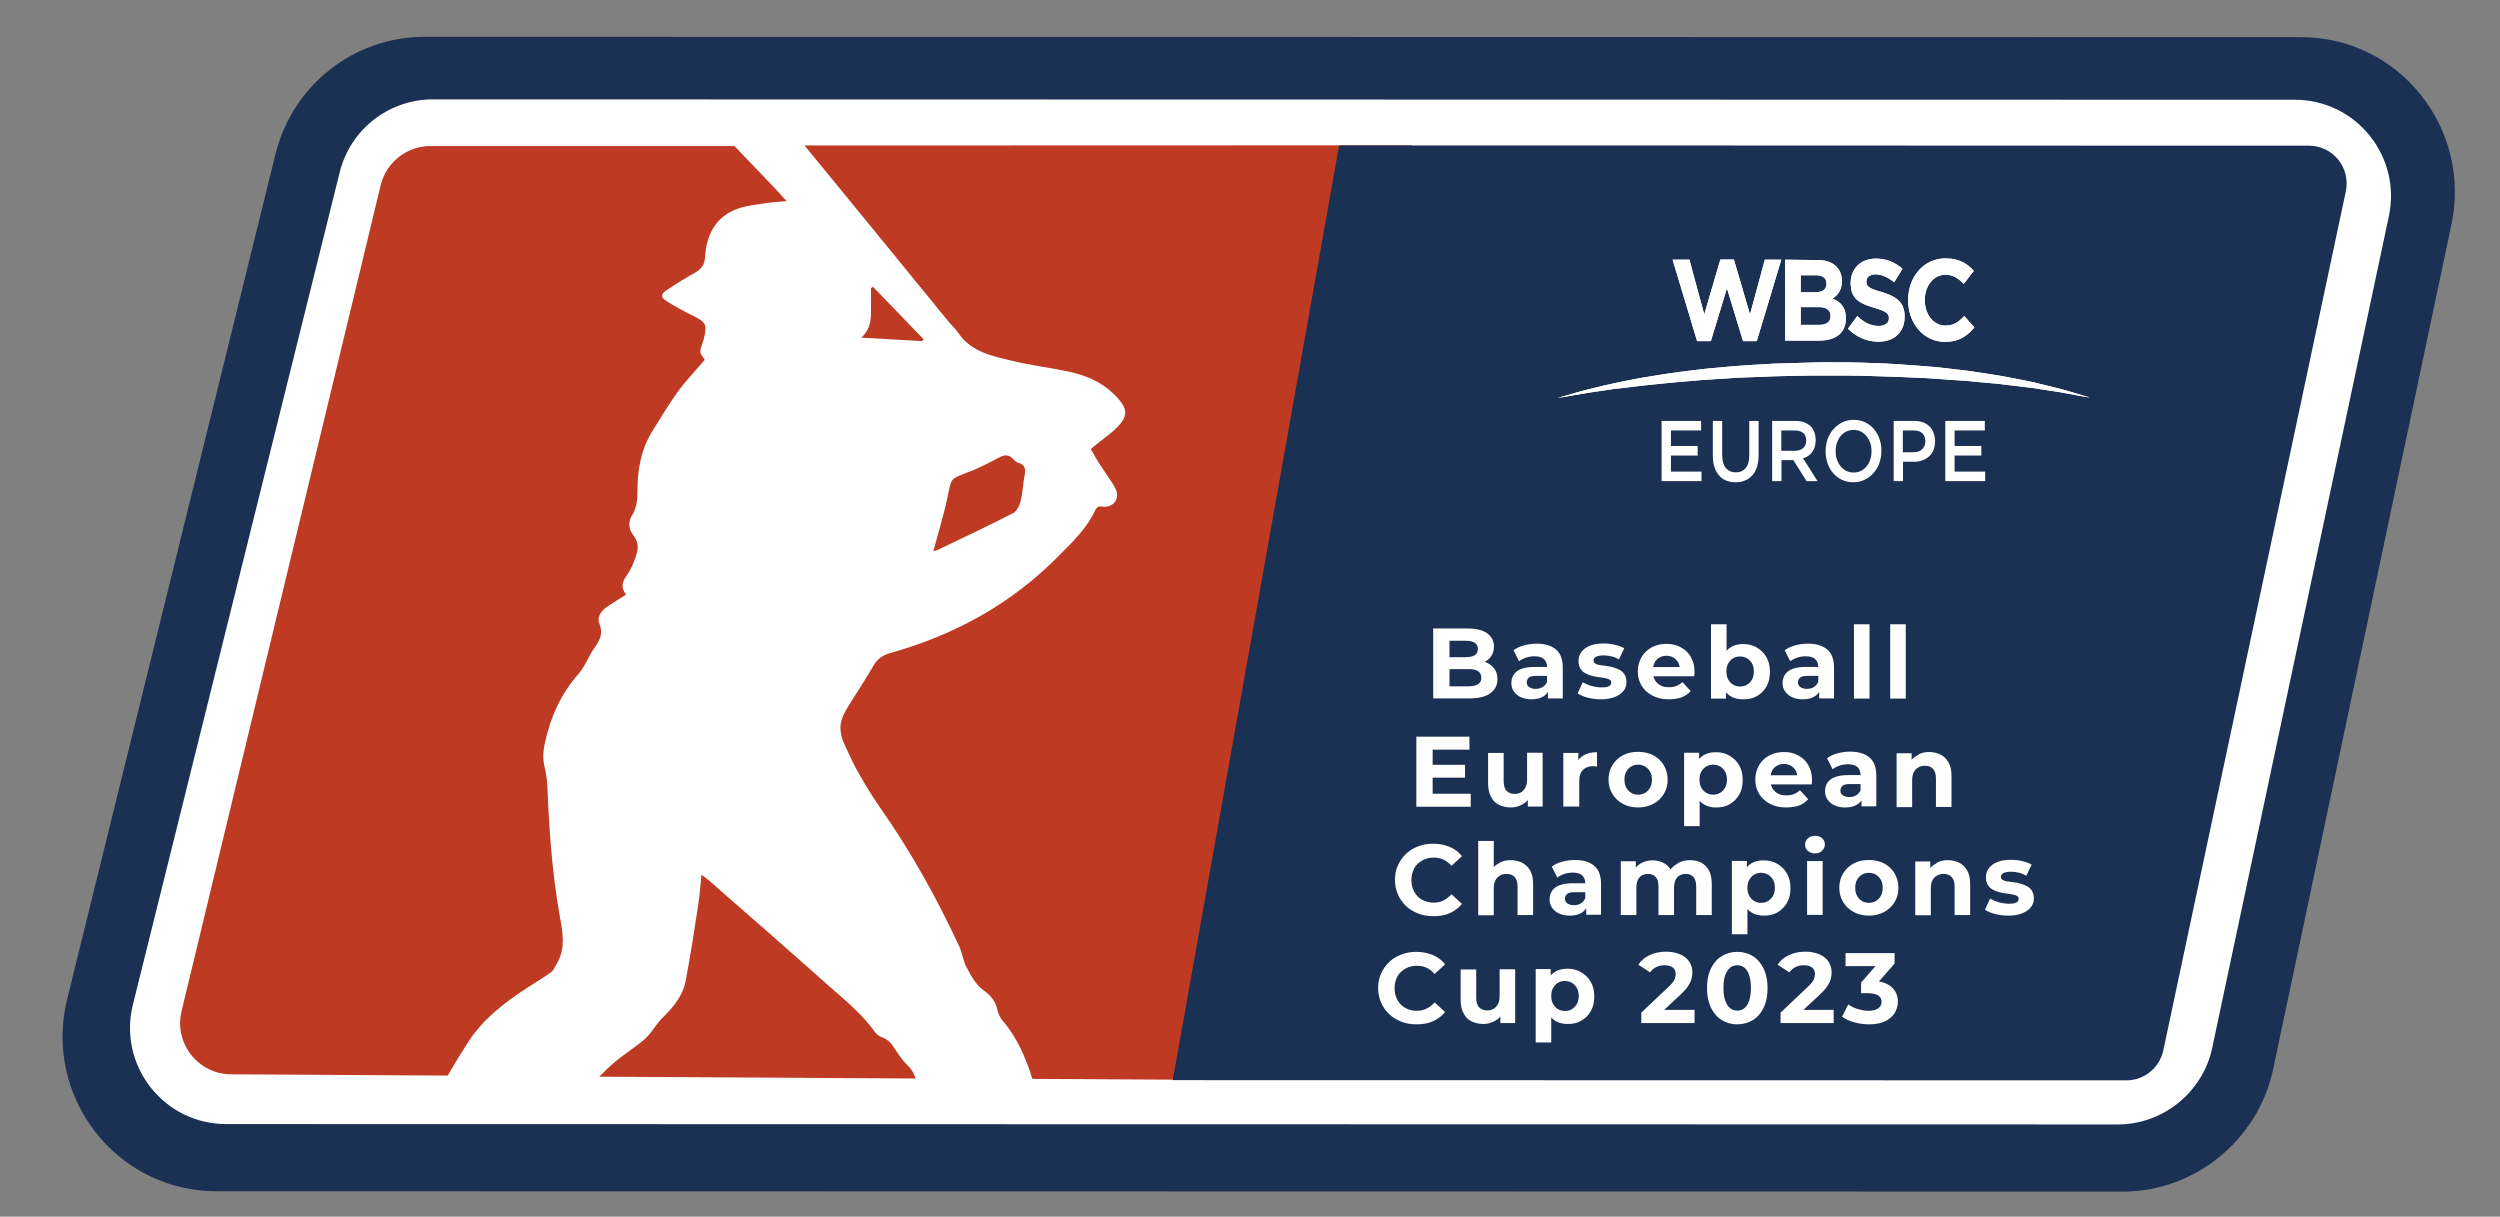 <?xml version="1.0" encoding="UTF-8"?>
<svg xmlns="http://www.w3.org/2000/svg" xmlns:xlink="http://www.w3.org/1999/xlink" version="1.1" id="Laag_1" x="0px" y="0px" viewBox="0 0 1366 664.8" style="enable-background:new 0 0 1366 664.8;" xml:space="preserve">
<rect x="0" y="0" width="1366" height="664.8" fill="#808080" stroke="none"/>
<style type="text/css">
	.st0{fill:#1B3153;}
	.st1{fill:#FFFFFF;}
	.st2{fill:#BE3A23;}
	.st3{clip-path:url(#SVGID_00000145035061733698290250000005193517954952475012_);fill:#FFFFFF;}
	.st4{clip-path:url(#SVGID_00000170970766401196758250000012933112287475161220_);fill:#FFFFFF;}
	.st5{clip-path:url(#SVGID_00000041280630078758965870000007625996276904948918_);fill:#FFFFFF;}
	.st6{clip-path:url(#SVGID_00000001641094782447132410000006445733911123660478_);fill:#FFFFFF;}
	.st7{clip-path:url(#SVGID_00000059293345152532636380000017328018511757173685_);fill:#FFFFFF;}
</style>
<g>
	<path class="st0" d="M1159.9,651.1l-1041.7-0.2c-26,0-50.2-11.9-66.2-32.5c-16-20.7-21.6-47.1-15.3-72.5L150.5,84.3   c9.3-37.8,42.9-64.2,81.6-64.2l1025.2,0.2c25.5,0,49.3,11.4,65.3,31.4c16,19.9,22.2,45.8,16.9,70.8L1242.1,584   C1233.9,622.9,1199.3,651.1,1159.9,651.1z M153.6,538.3l983.8,0.2l85.6-405.7l-969.3-0.2L153.6,538.3z"></path>
	<polygon class="st1" points="746.1,590.3 101.2,590.1 228,79.4 884.1,79.6  "></polygon>
	<polygon class="st1" points="1181,590.3 674.3,590.2 774,79.5 1289.5,79.6  "></polygon>
	<path class="st1" d="M1157.2,614.4l-1033.6-0.2c-16.3,0-31.4-7.4-41.4-20.2c-10-12.8-13.5-29.2-9.6-45l113-454.8   c5.8-23.5,26.8-39.9,51-39.9c0,0,0,0,0,0l1017.3,0.2c15.9,0,30.8,7.1,40.8,19.5c10,12.4,13.9,28.4,10.6,44l-96.6,454.8   C1203.5,596.9,1181.8,614.4,1157.2,614.4z M236.5,103.5c-1.5,0-2.8,1-3.2,2.5l-113,454.8c-0.3,1-0.1,2,0.6,2.8   c0.7,0.8,1.5,1.3,2.6,1.3l1033.6,0.2c1.6,0,2.9-1.1,3.2-2.6l96.6-454.8c0.2-1,0-2-0.7-2.8c-0.7-0.8-1.5-1.2-2.6-1.2L236.5,103.5   L236.5,103.5z"></path>
	<g>
		<path class="st2" d="M383.3,478c-0.6,5.9-1,11.2-1.8,16.5c-2.2,13.9-4.2,27.8-6.9,41.6c-1.5,8-6.7,14.2-12.4,19.8    c-2.9,2.8-5,6.4-7.6,9.5c-1.2,1.4-2.6,2.7-4.1,3.9c-6.4,5-13.4,9.4-19.1,15.1c-1.3,1.3-2.7,2.6-4,3.9l172.9,1    c-0.8-2.8-2.3-5.3-4.6-7.4c-2.6-2.5-4.7-5.7-6.7-8.7c-1.8-2.8-3.6-5.2-7-6.4c-1.4-0.5-2.9-1.5-3.8-2.7c-6.9-9.8-16.1-17.3-25-25.1    c-21.5-19.2-43.2-38.1-64.9-57.1C387,480.6,385.4,479.6,383.3,478z"></path>
		<path class="st2" d="M255.8,569.4c8.4-13,20.7-22.3,33.7-30.6c3.9-2.5,8-4.9,11.7-7.7c1.4-1.1,2.2-3.1,3.2-4.8    c4.8-8.4,3-17.2,1.4-26c-4.1-23.4-5.8-46.9-6.7-70.6c-0.1-3.7-0.8-7.3-1.6-10.9c-1.1-4.5-0.7-8.8,0.3-13.2    c3.1-14,8.7-26.5,18.3-37.4c3.6-4.1,5.5-9.7,8.7-14.2c3-4.2,4.9-7.9,2.7-13.3c-1.4-3.3,0.7-6.6,3.6-8.7c3.4-2.4,7.1-4.6,11-7.1    c-3-3.8-2.2-7,0.5-10.7c2.4-3.4,4-7.5,5.2-11.4c1.1-3.4,0.9-7-1.6-10.1c-2.7-3.4-3.1-7.4-0.9-11c2.5-4.1,3-8.4,3-12.8    c-0.1-11.8,1.8-23.1,8.2-33.4c4.3-7,8.6-14.1,13.4-20.8c3.7-5.3,8.2-10,12.4-14.9c0.9-1.1,1.9-2.2,2.8-3.2c-3-4.2-3-4.2-1.3-9    c0.3-0.8,0.6-1.7,0.8-2.6c1.9-7.7,1.1-9-6-12.5c-5-2.4-9.9-5.1-14.6-8.1c-3-1.9-3-3.7,0-5.7c5.1-3.4,10.3-6.7,15.6-9.6    c3.4-1.9,5.4-4.3,5.6-8.3c0.7-11.5,5-21.3,16.2-26.1c5.1-2.2,11-2.7,16.5-3.6c3.7-0.6,7.4-0.8,11.9-1.2c-3-3.3-5.4-6-8-8.7    c-6.8-7.1-13.7-14.3-20.5-21.4l-166.1,0c-12.9,0-24.1,8.8-27.2,21.4L99.2,552.5c-4.2,17.5,9,34.4,27,34.5l118.4,0.7    C248.2,581.5,251.9,575.4,255.8,569.4z"></path>
		<path class="st2" d="M557.7,273.7c1.1-4.3,1.2-8.8,2-13.2c0.7-3.6,1-6.5-3.5-7.7c-1-0.3-1.9-1.2-2.6-2c-2.3-2.5-4.7-2.4-7.5-0.9    c-4.6,2.4-9.3,4.9-14.1,6.9c-14.2,5.8-11.5,2.7-14.9,17.7c-2,8.8-4.6,17.4-7.1,26.5c0.8-0.1,1.4-0.1,1.8-0.3    c13.9-6.7,28-13.2,41.7-20.3C555.6,279.4,557.1,276.2,557.7,273.7z"></path>
		<path class="st2" d="M439.6,79.5c26.2,31.9,52.3,63.9,78.4,95.9c1.9,2.3,4.2,4.4,5.9,6.9c7,10.1,18.2,12.2,28.9,14.8    c10.5,2.6,21.3,3.8,31.8,6.1c9.1,2,17.6,5.7,24.4,12.5c7.8,7.9,7.8,12-0.3,19.4c-3,2.7-6.3,5-9.4,7.5c-1.4,1.1-2.6,2.2-3.3,2.8    c1.6,2.8,2.8,5,4.2,7.2c1.6,2.5,3.4,5,5,7.5c1.5,2.3,3.2,4.6,4.4,7.1c2.5,5.3-1.3,10.4-7.2,9.6c-2.1-0.3-3.2,0.3-4,2    c-4.5,9.9-12.3,17.2-19.7,24.7c-25.8,26.3-56.9,43.4-92.2,53.3c-4.1,1.1-7.1,3.2-9.3,7c-4.2,7.3-8.8,14.2-13.2,21.3    c-2.7,4.4-5.4,8.9-4.7,14.3c0.3,2.5,1,5,2.1,7.3c2.5,5.5,5,11,8,16.2c3.6,6.3,7.4,12.5,11.5,18.4c16.7,23.8,30.8,49.1,43.1,75.5    c1.8,3.8,2.2,8.3,4.2,11.9c2.4,4.5,5.1,9.5,9.1,12.3c4.2,3,6.7,6.1,7.7,10.9c0.5,2.1,1.5,4.3,2.9,5.9c8,9.3,12.6,20.3,16.2,31.7    l107.7,0.6l99.7-510.7L439.6,79.5z"></path>
		<path class="st2" d="M504.6,185.3c-9.2-9.5-18.4-19.1-27.6-28.6c-0.4,0.2-0.7,0.5-1.1,0.7c0,4.7,0.1,9.3,0,14    c-0.1,4.7-1,9.3-5.3,13.1c11.6,0.6,22.5,1.3,33.3,1.9C504.2,186,504.4,185.6,504.6,185.3z"></path>
	</g>
	<path class="st0" d="M1261.6,79.6l-59.1,0c-0.1,0-0.2,0-0.3,0l-261.3-0.1c-0.1,0-0.1,0-0.2,0l-152.4,0c0,0-0.1,0-0.1,0l-56.5,0   l-90.9,510.7l509.3,0.1l0,0l11.8,0c9.7,0,18-6.8,20.1-16.2l99.8-469.7C1284.4,91.6,1274.7,79.6,1261.6,79.6z"></path>
	<g id="arch_one_color_-_negative_00000124862865833392440600000009852906549707680931_">
		<g>
			<path class="st1" d="M907.9,230h21.6v5.2H913v8.5h14.6v5.2H913v8.8h16.7v5.2h-21.8V230z"></path>
			<path class="st1" d="M948.3,263.5c-1.9,0-3.6-0.3-5.1-0.9c-1.5-0.6-2.8-1.5-3.9-2.8c-1.1-1.2-1.9-2.7-2.5-4.5     c-0.6-1.8-0.9-3.9-0.9-6.3V230h5.1v18.7c0,3.1,0.7,5.4,2,7s3.1,2.4,5.4,2.4c2.3,0,4.1-0.8,5.4-2.3c1.3-1.5,2-3.8,2-6.9V230h5.1     v18.7c0,2.4-0.3,4.6-0.9,6.4c-0.6,1.9-1.4,3.4-2.5,4.6c-1.1,1.2-2.4,2.2-3.9,2.8C951.9,263.2,950.2,263.5,948.3,263.5z"></path>
			<path class="st1" d="M968.3,230h13c1.8,0,3.5,0.3,4.9,0.9c1.4,0.6,2.6,1.4,3.5,2.4c0.8,0.9,1.4,2,1.8,3.2     c0.4,1.2,0.6,2.5,0.6,3.9v0.1c0,1.3-0.2,2.6-0.5,3.6c-0.3,1.1-0.8,2-1.4,2.9c-0.6,0.8-1.3,1.5-2.2,2.1c-0.8,0.6-1.8,1-2.8,1.3     l7.9,12.5h-6l-7.2-11.5h-0.1h-6.4v11.5h-5.1V230z M980.9,246.3c1.8,0,3.3-0.5,4.4-1.5c1.1-1,1.6-2.3,1.6-4v-0.1     c0-1.8-0.5-3.2-1.6-4.1c-1.1-0.9-2.6-1.4-4.5-1.4h-7.5v11.1H980.9z"></path>
			<path class="st1" d="M1012.7,263.5c-2.3,0-4.3-0.4-6.2-1.3c-1.9-0.9-3.5-2.1-4.8-3.6c-1.3-1.5-2.4-3.3-3.1-5.4     c-0.7-2.1-1.1-4.2-1.1-6.6v-0.1c0-2.3,0.4-4.5,1.1-6.6c0.8-2.1,1.8-3.9,3.2-5.4c1.4-1.6,3-2.8,4.8-3.7c1.9-0.9,3.9-1.4,6.2-1.4     c2.2,0,4.3,0.4,6.2,1.3c1.9,0.9,3.5,2.1,4.8,3.6c1.3,1.5,2.4,3.3,3.1,5.4c0.8,2.1,1.1,4.2,1.1,6.6v0.1c0,2.3-0.4,4.5-1.1,6.6     c-0.7,2.1-1.8,3.9-3.2,5.4c-1.4,1.6-3,2.8-4.8,3.7C1017,263.1,1015,263.5,1012.7,263.5z M1012.8,258.2c1.4,0,2.8-0.3,4-0.9     c1.2-0.6,2.2-1.4,3.1-2.5c0.9-1,1.5-2.3,2-3.7s0.7-2.9,0.7-4.5v-0.1c0-1.6-0.2-3.1-0.7-4.5c-0.5-1.4-1.2-2.7-2-3.7     c-0.9-1-1.9-1.9-3.1-2.5c-1.2-0.6-2.5-0.9-4-0.9c-1.4,0-2.8,0.3-4,0.9c-1.2,0.6-2.2,1.4-3.1,2.5c-0.9,1-1.5,2.3-2,3.7     c-0.5,1.4-0.7,2.9-0.7,4.5v0.1c0,1.6,0.2,3.1,0.7,4.5c0.5,1.4,1.2,2.7,2,3.7c0.9,1,1.9,1.9,3.1,2.5     C1010.1,257.9,1011.4,258.2,1012.8,258.2z"></path>
			<path class="st1" d="M1034.7,230h11.5c1.7,0,3.2,0.3,4.6,0.8c1.4,0.5,2.5,1.3,3.5,2.2c1,1,1.7,2.1,2.2,3.5     c0.5,1.3,0.8,2.9,0.8,4.5v0.1c0,1.8-0.3,3.5-0.9,4.9c-0.6,1.4-1.4,2.6-2.5,3.5c-1.1,0.9-2.3,1.7-3.7,2.1     c-1.4,0.5-2.9,0.7-4.6,0.7h-5.8v10.6h-5.1V230z M1045.7,247.1c2,0,3.5-0.6,4.6-1.7c1.1-1.1,1.7-2.5,1.7-4.2v-0.1     c0-2-0.6-3.4-1.7-4.4c-1.1-1-2.7-1.5-4.6-1.5h-6v11.9H1045.7z"></path>
			<path class="st1" d="M1062.9,230h21.6v5.2H1068v8.5h14.6v5.2H1068v8.8h16.7v5.2h-21.8V230z"></path>
		</g>
		<g>
			<defs>
				<path id="SVGID_1_" d="M989.7,198.1c-2.3,0.1-4.6,0.1-6.9,0.2c-4.6,0.1-9.1,0.3-13.6,0.4c-9,0.5-17.9,1-26.5,1.8      c-4.3,0.4-8.5,0.7-12.6,1.2c-4.1,0.5-8.1,1-12.1,1.5c-7.8,1-15.2,2.3-22,3.4c-6.8,1.3-13,2.5-18.5,3.8      c-5.5,1.4-10.2,2.4-14.1,3.5c-3.9,1.1-6.9,2-9,2.6c-2.1,0.6-3.2,0.9-3.2,0.9s1.1-0.2,3.3-0.5c2.1-0.4,5.2-0.9,9.2-1.6      c4-0.7,8.8-1.4,14.3-2.2c2.8-0.5,5.7-0.8,8.8-1.1c3.1-0.4,6.4-0.8,9.7-1.2c3.4-0.3,7-0.7,10.6-1.1c3.7-0.3,7.5-0.8,11.4-1.1      c3.9-0.3,7.9-0.6,12-1c4.1-0.3,8.3-0.5,12.6-0.8c8.5-0.7,17.3-0.7,26.3-1.2c4.5-0.1,9-0.2,13.5-0.3c2.3,0,4.5-0.1,6.8-0.1l6.8,0      c4.6,0,9.1,0,13.7,0c4.5,0,9,0.2,13.5,0.3c8.9,0.2,17.8,0.6,26.3,1c4.3,0.1,8.5,0.6,12.6,0.8c4.1,0.3,8.1,0.6,12,0.8      c3.9,0.4,7.7,0.8,11.4,1.1c3.7,0.3,7.2,0.6,10.6,1.1c3.4,0.4,6.7,0.8,9.8,1.2c3.1,0.3,6,0.7,8.8,1.2c5.5,0.9,10.3,1.5,14.3,2.3      c3.9,0.8,7,1.3,9.2,1.7c1.3,0.2,2.2,0.4,2.8,0.5v-0.1c-0.5-0.2-1.4-0.4-2.7-0.8c-2.1-0.6-5.1-1.6-9-2.7      c-3.9-1.2-8.7-2.2-14.1-3.6c-5.5-1.5-11.7-2.5-18.5-3.9c-6.8-1.3-14.2-2.3-22-3.5c-7.8-0.9-16.1-2-24.7-2.6      c-8.6-0.6-17.5-1.4-26.5-1.6c-4.5-0.1-9.1-0.4-13.6-0.4c-4.6,0-9.1-0.1-13.7-0.1L989.7,198.1z"></path>
			</defs>
			<use xlink:href="#SVGID_1_" style="overflow:visible;fill:#FFFFFF;"></use>
			<clipPath id="SVGID_00000008134201574623390680000008225233877746028164_">
				<use xlink:href="#SVGID_1_" style="overflow:visible;"></use>
			</clipPath>
			
				<rect x="851.3" y="198" style="clip-path:url(#SVGID_00000008134201574623390680000008225233877746028164_);fill:#FFFFFF;" width="290" height="19.5"></rect>
		</g>
		<g>
			<g>
				<defs>
					<polygon id="SVGID_00000093166003800601521940000003653228901532069004_" points="940,141.8 931.2,171.8 923.1,141.9        913.9,141.9 927.3,186.4 934.8,186.4 943.6,157.5 952.4,186.4 959.9,186.4 973.3,141.9 964.3,141.9 956.2,171.8 947.4,141.8             "></polygon>
				</defs>
				<use xlink:href="#SVGID_00000093166003800601521940000003653228901532069004_" style="overflow:visible;fill:#FFFFFF;"></use>
				<clipPath id="SVGID_00000100343433498747865440000000581538723115042745_">
					<use xlink:href="#SVGID_00000093166003800601521940000003653228901532069004_" style="overflow:visible;"></use>
				</clipPath>
				
					<rect x="913.9" y="141.8" style="clip-path:url(#SVGID_00000100343433498747865440000000581538723115042745_);fill:#FFFFFF;" width="59.4" height="44.6"></rect>
			</g>
			<g>
				<defs>
					<path id="SVGID_00000155856296979011312590000003192794799585082292_" d="M983.8,167.8h10c4.4,0,6.4,1.8,6.4,4.8v0.1       c0,3.3-2.3,4.8-6.1,4.8h-10.2V167.8z M983.8,150.4h8.5c3.6,0,5.7,1.6,5.7,4.5v0.1c0,3.3-2.4,4.7-6.2,4.7h-7.9V150.4z        M975.4,141.9v44.2H994c8.8,0,14.6-4,14.6-12.1v-0.1c0-5.9-2.8-8.9-7.3-10.8c2.8-1.8,5.1-4.5,5.1-9.5v-0.1c0-3-0.9-5.5-2.7-7.5       c-2.2-2.5-5.8-3.9-10.2-3.9L975.4,141.9z"></path>
				</defs>
				<use xlink:href="#SVGID_00000155856296979011312590000003192794799585082292_" style="overflow:visible;fill:#FFFFFF;"></use>
				<clipPath id="SVGID_00000157293164824864516910000015272419038983326648_">
					<use xlink:href="#SVGID_00000155856296979011312590000003192794799585082292_" style="overflow:visible;"></use>
				</clipPath>
				
					<rect x="975.4" y="141.9" style="clip-path:url(#SVGID_00000157293164824864516910000015272419038983326648_);fill:#FFFFFF;" width="33.3" height="44.2"></rect>
			</g>
			<g>
				<defs>
					<path id="SVGID_00000162347094665446975500000011458065101212921234_" d="M1011.2,154.6v0.1c0,8.8,5.1,11.2,13,13.5       c6.5,1.9,7.9,3.2,7.9,5.6v0.1c0,2.6-2.1,4.2-5.6,4.2c-4.5,0-8.2-2.1-11.7-5.4l-5.1,6.9c4.7,4.7,10.7,7.1,16.6,7.1       c8.4,0,14.4-4.9,14.4-13.7v-0.1c0-7.7-4.5-10.9-12.4-13.3c-6.8-1.9-8.5-2.9-8.5-5.8v-0.1c0-2.1,1.7-3.8,5-3.8       c3.3,0,6.7,1.6,10.2,4.3l4.5-7.3c-4-3.6-8.8-5.6-14.5-5.6C1016.9,141.3,1011.2,146.6,1011.2,154.6"></path>
				</defs>
				<use xlink:href="#SVGID_00000162347094665446975500000011458065101212921234_" style="overflow:visible;fill:#FFFFFF;"></use>
				<clipPath id="SVGID_00000149355095091143257420000013504623670751852719_">
					<use xlink:href="#SVGID_00000162347094665446975500000011458065101212921234_" style="overflow:visible;"></use>
				</clipPath>
				
					<rect x="1009.6" y="141.3" style="clip-path:url(#SVGID_00000149355095091143257420000013504623670751852719_);fill:#FFFFFF;" width="31" height="45.4"></rect>
			</g>
			<g>
				<defs>
					<path id="SVGID_00000122706179795184726940000017250861927203601327_" d="M1042.6,164v0.1c0,12.7,8.6,22.7,20.1,22.7       c7.5,0,12-3,16.1-7.9l-5.5-6.2c-3.1,3.2-5.8,5.2-10.3,5.2c-6.7,0-11.3-6.3-11.3-13.9v-0.1c0-7.6,4.8-13.8,11.3-13.8       c3.9,0,7,1.9,10,5l5.5-7.1c-3.6-4-8.1-6.8-15.4-6.8C1051,141.1,1042.6,151.4,1042.6,164"></path>
				</defs>
				<use xlink:href="#SVGID_00000122706179795184726940000017250861927203601327_" style="overflow:visible;fill:#FFFFFF;"></use>
				<clipPath id="SVGID_00000144311643228237196110000015903664687144914070_">
					<use xlink:href="#SVGID_00000122706179795184726940000017250861927203601327_" style="overflow:visible;"></use>
				</clipPath>
				
					<rect x="1042.6" y="141.1" style="clip-path:url(#SVGID_00000144311643228237196110000015903664687144914070_);fill:#FFFFFF;" width="36.1" height="45.7"></rect>
			</g>
		</g>
	</g>
	<g>
		<g>
			<path class="st1" d="M783.1,381.7v-38.3h18.7c4.8,0,8.4,0.9,10.9,2.7c2.4,1.8,3.6,4.2,3.6,7.2c0,2-0.5,3.7-1.5,5.2     c-1,1.5-2.3,2.6-4.1,3.4c-1.7,0.8-3.7,1.2-5.9,1.2l1-2.3c2.4,0,4.5,0.4,6.4,1.2c1.8,0.8,3.3,2,4.4,3.5c1.1,1.5,1.6,3.4,1.6,5.6     c0,3.3-1.3,5.8-3.9,7.7s-6.4,2.8-11.4,2.8H783.1z M792,375h10.4c2.3,0,4-0.4,5.2-1.1c1.2-0.8,1.8-2,1.8-3.6     c0-1.6-0.6-2.8-1.8-3.6c-1.2-0.8-2.9-1.1-5.2-1.1h-11.1v-6.5h9.5c2.2,0,3.8-0.4,5-1.1s1.7-1.9,1.7-3.4s-0.6-2.7-1.7-3.4     c-1.1-0.7-2.8-1.1-5-1.1H792V375z"></path>
			<path class="st1" d="M836.8,382.1c-2.3,0-4.2-0.4-5.9-1.2s-2.9-1.9-3.8-3.2c-0.9-1.3-1.3-2.9-1.3-4.5c0-1.7,0.4-3.2,1.3-4.6     c0.9-1.3,2.2-2.4,4.1-3.1c1.9-0.7,4.3-1.1,7.3-1.1h7.8v4.9h-6.9c-2,0-3.4,0.3-4.1,1c-0.7,0.7-1.1,1.5-1.1,2.5     c0,1.1,0.4,2,1.3,2.6c0.9,0.6,2,1,3.5,1c1.5,0,2.8-0.3,3.9-1c1.1-0.7,2-1.7,2.4-3l1.3,4c-0.6,1.8-1.8,3.2-3.4,4.2     C841.5,381.6,839.4,382.1,836.8,382.1z M845.8,381.7v-5.7l-0.5-1.3v-10.3c0-1.8-0.6-3.2-1.7-4.3c-1.1-1-2.8-1.5-5.1-1.5     c-1.6,0-3.1,0.2-4.6,0.7c-1.5,0.5-2.8,1.2-3.9,2l-3-6c1.6-1.2,3.5-2.1,5.8-2.7c2.3-0.6,4.6-0.9,6.9-0.9c4.5,0,8,1.1,10.5,3.2     c2.5,2.1,3.7,5.4,3.7,9.9v16.8H845.8z"></path>
			<path class="st1" d="M874.7,382.1c-2.5,0-4.9-0.3-7.2-0.9c-2.3-0.6-4.1-1.4-5.5-2.3l2.8-6.1c1.4,0.8,3,1.5,4.8,2     c1.8,0.5,3.7,0.8,5.4,0.8c2,0,3.4-0.2,4.2-0.7c0.8-0.5,1.2-1.1,1.2-2c0-0.7-0.3-1.2-1-1.6c-0.6-0.3-1.5-0.6-2.5-0.8     s-2.2-0.4-3.5-0.5c-1.3-0.2-2.5-0.4-3.8-0.8c-1.3-0.3-2.4-0.8-3.5-1.4c-1.1-0.6-1.9-1.4-2.6-2.5c-0.6-1.1-1-2.4-1-4.1     c0-1.9,0.5-3.5,1.6-5c1.1-1.4,2.6-2.6,4.7-3.4c2-0.8,4.4-1.2,7.3-1.2c2,0,4.1,0.2,6.2,0.7c2.1,0.5,3.8,1.1,5.2,1.9l-2.9,6.1     c-1.4-0.8-2.8-1.4-4.2-1.7c-1.4-0.3-2.8-0.5-4.1-0.5c-2,0-3.4,0.3-4.3,0.8c-0.9,0.5-1.3,1.2-1.3,2c0,0.7,0.3,1.3,1,1.7     c0.7,0.4,1.5,0.7,2.6,0.8s2.2,0.4,3.5,0.5s2.5,0.4,3.8,0.8c1.2,0.3,2.4,0.8,3.5,1.4c1.1,0.6,1.9,1.4,2.6,2.5c0.6,1.1,1,2.4,1,4.1     c0,1.8-0.5,3.4-1.6,4.8s-2.7,2.5-4.7,3.3C880.1,381.7,877.6,382.1,874.7,382.1z"></path>
			<path class="st1" d="M911.7,382.1c-3.4,0-6.3-0.7-8.8-2s-4.5-3.1-5.9-5.4c-1.4-2.3-2.1-4.9-2.1-7.8c0-2.9,0.7-5.5,2-7.8     s3.2-4.1,5.6-5.4c2.4-1.3,5.1-1.9,8.1-1.9c2.9,0,5.5,0.6,7.8,1.9c2.3,1.2,4.2,3,5.5,5.3c1.3,2.3,2,5,2,8.2c0,0.3,0,0.7-0.1,1.1     c0,0.4-0.1,0.8-0.1,1.2h-23.9v-5h19.4l-3.3,1.5c0-1.5-0.3-2.9-0.9-4c-0.6-1.1-1.5-2-2.6-2.7c-1.1-0.6-2.4-1-3.8-1     c-1.5,0-2.7,0.3-3.9,1c-1.1,0.6-2,1.5-2.6,2.7s-0.9,2.5-0.9,4.1v1.3c0,1.6,0.4,3.1,1.1,4.3c0.7,1.2,1.7,2.1,3,2.8s2.8,1,4.6,1     c1.5,0,2.9-0.2,4.1-0.7c1.2-0.5,2.3-1.2,3.3-2.1l4.5,4.9c-1.4,1.5-3,2.7-5.1,3.5C916.7,381.7,914.4,382.1,911.7,382.1z"></path>
			<path class="st1" d="M934.9,381.7v-40.6h8.5v17.1l-0.5,8.7l0.2,8.8v6H934.9z M952.3,382.1c-2.5,0-4.7-0.5-6.6-1.6     c-1.9-1.1-3.3-2.7-4.3-5s-1.5-5.1-1.5-8.5c0-3.5,0.5-6.3,1.6-8.5c1-2.2,2.5-3.9,4.4-5c1.9-1.1,4-1.6,6.5-1.6     c2.8,0,5.3,0.6,7.5,1.9s4,3,5.3,5.3c1.3,2.3,1.9,4.9,1.9,8c0,3.1-0.6,5.7-1.9,8c-1.3,2.3-3,4-5.3,5.3S955.1,382.1,952.3,382.1z      M950.8,375.1c1.4,0,2.7-0.3,3.8-1c1.1-0.6,2-1.6,2.7-2.8c0.7-1.2,1-2.7,1-4.4c0-1.7-0.3-3.2-1-4.4s-1.6-2.1-2.7-2.8     c-1.1-0.6-2.4-1-3.8-1s-2.7,0.3-3.8,1c-1.1,0.6-2,1.6-2.7,2.8c-0.7,1.2-1,2.7-1,4.4c0,1.7,0.3,3.1,1,4.4c0.7,1.2,1.6,2.2,2.7,2.8     C948.1,374.8,949.4,375.1,950.8,375.1z"></path>
			<path class="st1" d="M985,382.1c-2.3,0-4.2-0.4-5.9-1.2s-2.9-1.9-3.8-3.2c-0.9-1.3-1.3-2.9-1.3-4.5c0-1.7,0.4-3.2,1.3-4.6     c0.9-1.3,2.2-2.4,4.1-3.1c1.9-0.7,4.3-1.1,7.3-1.1h7.8v4.9h-6.9c-2,0-3.4,0.3-4.1,1c-0.7,0.7-1.1,1.5-1.1,2.5     c0,1.1,0.4,2,1.3,2.6c0.9,0.6,2,1,3.5,1c1.5,0,2.8-0.3,3.9-1c1.1-0.7,2-1.7,2.4-3l1.3,4c-0.6,1.8-1.8,3.2-3.4,4.2     C989.8,381.6,987.6,382.1,985,382.1z M994,381.7v-5.7l-0.5-1.3v-10.3c0-1.8-0.6-3.2-1.7-4.3c-1.1-1-2.8-1.5-5.1-1.5     c-1.6,0-3.1,0.2-4.6,0.7c-1.5,0.5-2.8,1.2-3.9,2l-3-6c1.6-1.2,3.5-2.1,5.8-2.7c2.3-0.6,4.6-0.9,6.9-0.9c4.5,0,8,1.1,10.5,3.2     c2.5,2.1,3.7,5.4,3.7,9.9v16.8H994z"></path>
			<path class="st1" d="M1013,381.7v-40.6h8.5v40.6H1013z"></path>
			<path class="st1" d="M1032.8,381.7v-40.6h8.5v40.6H1032.8z"></path>
			<path class="st1" d="M782.7,433.7h20.9v7.1h-29.7v-38.3h29v7.1h-20.1V433.7z M782.1,417.9h18.4v7h-18.4V417.9z"></path>
			<path class="st1" d="M825.7,441.2c-2.5,0-4.7-0.5-6.6-1.4c-1.9-0.9-3.4-2.4-4.4-4.4c-1.1-2-1.6-4.5-1.6-7.4v-16.6h8.5v15.3     c0,2.5,0.5,4.3,1.6,5.4s2.5,1.7,4.4,1.7c1.3,0,2.5-0.3,3.5-0.9c1-0.6,1.8-1.5,2.4-2.6c0.6-1.2,0.9-2.6,0.9-4.4v-14.6h8.5v29.4     h-8.1v-8.2l1.5,2.4c-1,2-2.5,3.6-4.4,4.6S828,441.2,825.7,441.2z"></path>
			<path class="st1" d="M854.2,440.8v-29.4h8.2v8.4l-1.1-2.5c0.9-2.1,2.3-3.7,4.2-4.7c1.9-1.1,4.3-1.6,7.1-1.6v7.9     c-0.3-0.1-0.6-0.1-1-0.2c-0.3,0-0.6-0.1-0.9-0.1c-2.4,0-4.3,0.7-5.7,2c-1.4,1.4-2.1,3.4-2.1,6.2v13.9H854.2z"></path>
			<path class="st1" d="M895,441.2c-3.1,0-5.9-0.7-8.3-2s-4.3-3.1-5.7-5.4c-1.4-2.3-2.1-4.9-2.1-7.8c0-3,0.7-5.6,2.1-7.9     s3.3-4.1,5.7-5.4c2.4-1.3,5.2-1.9,8.3-1.9c3.1,0,5.9,0.6,8.4,1.9c2.4,1.3,4.4,3.1,5.7,5.4s2.1,4.9,2.1,7.9c0,3-0.7,5.6-2.1,7.8     c-1.4,2.3-3.3,4.1-5.7,5.4S898.2,441.2,895,441.2z M895,434.2c1.5,0,2.7-0.3,3.9-1s2-1.6,2.7-2.8c0.7-1.2,1-2.7,1-4.4     c0-1.7-0.3-3.2-1-4.4c-0.7-1.2-1.6-2.1-2.7-2.8c-1.1-0.6-2.4-1-3.8-1s-2.7,0.3-3.8,1c-1.1,0.6-2,1.6-2.7,2.8     c-0.7,1.2-1,2.7-1,4.4c0,1.7,0.3,3.1,1,4.4c0.7,1.2,1.6,2.2,2.7,2.8C892.4,433.9,893.6,434.2,895,434.2z"></path>
			<path class="st1" d="M920.2,451.4v-40.1h8.2v6l-0.2,8.8l0.5,8.7v16.6H920.2z M937.6,441.2c-2.4,0-4.6-0.5-6.5-1.6     c-1.9-1.1-3.3-2.8-4.4-5s-1.6-5.1-1.6-8.5c0-3.5,0.5-6.3,1.5-8.5c1-2.2,2.4-3.9,4.3-5s4.1-1.6,6.6-1.6c2.8,0,5.3,0.6,7.5,1.9     s4,3,5.3,5.3c1.3,2.3,1.9,4.9,1.9,8c0,3.1-0.6,5.8-1.9,8c-1.3,2.2-3,4-5.3,5.3S940.4,441.2,937.6,441.2z M936.1,434.2     c1.4,0,2.7-0.3,3.8-1c1.1-0.7,2-1.6,2.7-2.8c0.7-1.2,1-2.7,1-4.4c0-1.7-0.3-3.2-1-4.4s-1.6-2.1-2.7-2.8c-1.1-0.6-2.4-1-3.8-1     s-2.7,0.3-3.8,1c-1.1,0.6-2,1.6-2.7,2.8c-0.7,1.2-1,2.7-1,4.4c0,1.7,0.3,3.1,1,4.4c0.7,1.2,1.6,2.2,2.7,2.8     C933.4,433.9,934.7,434.2,936.1,434.2z"></path>
			<path class="st1" d="M975.9,441.2c-3.4,0-6.3-0.7-8.8-2s-4.5-3.1-5.9-5.4c-1.4-2.3-2.1-4.9-2.1-7.8c0-2.9,0.7-5.5,2-7.8     s3.2-4.1,5.6-5.4c2.4-1.3,5.1-1.9,8.1-1.9c2.9,0,5.5,0.6,7.8,1.9c2.3,1.2,4.2,3,5.5,5.3c1.3,2.3,2,5,2,8.2c0,0.3,0,0.7-0.1,1.1     c0,0.4-0.1,0.8-0.1,1.2H966v-5h19.4l-3.3,1.5c0-1.5-0.3-2.9-0.9-4c-0.6-1.1-1.5-2-2.6-2.7c-1.1-0.6-2.4-1-3.8-1     c-1.5,0-2.7,0.3-3.9,1c-1.1,0.6-2,1.5-2.6,2.7s-0.9,2.5-0.9,4.1v1.3c0,1.6,0.4,3.1,1.1,4.3c0.7,1.2,1.7,2.1,3,2.8s2.8,1,4.6,1     c1.5,0,2.9-0.2,4.1-0.7c1.2-0.5,2.3-1.2,3.3-2.1l4.5,4.9c-1.4,1.5-3,2.7-5.1,3.5C980.9,440.8,978.5,441.2,975.9,441.2z"></path>
			<path class="st1" d="M1008.2,441.2c-2.3,0-4.2-0.4-5.9-1.2s-2.9-1.9-3.8-3.2c-0.9-1.3-1.3-2.9-1.3-4.5c0-1.7,0.4-3.2,1.3-4.6     c0.9-1.3,2.2-2.4,4.1-3.1c1.9-0.7,4.3-1.1,7.3-1.1h7.8v4.9h-6.9c-2,0-3.4,0.3-4.1,1c-0.7,0.7-1.1,1.5-1.1,2.5     c0,1.1,0.4,2,1.3,2.6c0.9,0.6,2,1,3.5,1c1.5,0,2.8-0.3,3.9-1c1.1-0.7,2-1.7,2.4-3l1.3,4c-0.6,1.8-1.8,3.2-3.4,4.2     C1012.9,440.7,1010.8,441.2,1008.2,441.2z M1017.1,440.8V435l-0.5-1.3v-10.3c0-1.8-0.6-3.2-1.7-4.3c-1.1-1-2.8-1.5-5.1-1.5     c-1.6,0-3.1,0.2-4.6,0.7c-1.5,0.5-2.8,1.2-3.9,2l-3-6c1.6-1.2,3.5-2.1,5.8-2.7c2.3-0.6,4.6-0.9,6.9-0.9c4.5,0,8,1.1,10.5,3.2     c2.5,2.1,3.7,5.4,3.7,9.9v16.8H1017.1z"></path>
			<path class="st1" d="M1054,410.9c2.3,0,4.4,0.5,6.3,1.4c1.8,0.9,3.3,2.4,4.4,4.3c1.1,1.9,1.6,4.4,1.6,7.4v16.9h-8.5v-15.5     c0-2.4-0.5-4.1-1.6-5.3c-1-1.1-2.5-1.7-4.4-1.7c-1.4,0-2.6,0.3-3.6,0.9c-1.1,0.6-1.9,1.4-2.5,2.6c-0.6,1.1-0.9,2.6-0.9,4.5v14.6     h-8.5v-29.4h8.2v8.2l-1.5-2.5c1.1-2,2.6-3.5,4.5-4.5C1049.3,411.4,1051.5,410.9,1054,410.9z"></path>
			<path class="st1" d="M783,500.6c-3,0-5.7-0.5-8.2-1.5c-2.5-1-4.7-2.3-6.6-4.1c-1.9-1.8-3.3-3.9-4.4-6.3c-1-2.4-1.6-5.1-1.6-7.9     c0-2.9,0.5-5.5,1.6-7.9s2.5-4.5,4.4-6.3c1.9-1.8,4.1-3.2,6.6-4.1c2.5-1,5.3-1.5,8.2-1.5c3.3,0,6.3,0.6,9,1.7s5,2.8,6.8,5.1     l-5.7,5.3c-1.3-1.5-2.7-2.6-4.4-3.4c-1.6-0.8-3.4-1.1-5.3-1.1c-1.8,0-3.4,0.3-4.9,0.9c-1.5,0.6-2.8,1.5-3.9,2.5s-1.9,2.4-2.5,3.9     c-0.6,1.5-0.9,3.2-0.9,5c0,1.8,0.3,3.5,0.9,5c0.6,1.5,1.5,2.8,2.5,3.9s2.4,1.9,3.9,2.5c1.5,0.6,3.1,0.9,4.9,0.9     c1.9,0,3.7-0.4,5.3-1.2c1.6-0.8,3.1-1.9,4.4-3.4l5.7,5.3c-1.8,2.2-4.1,3.9-6.8,5.1S786.4,500.6,783,500.6z"></path>
			<path class="st1" d="M825.4,470c2.3,0,4.4,0.5,6.3,1.4c1.8,0.9,3.3,2.4,4.4,4.3c1.1,1.9,1.6,4.4,1.6,7.4v16.9h-8.5v-15.5     c0-2.4-0.5-4.1-1.6-5.3c-1-1.1-2.5-1.7-4.4-1.7c-1.4,0-2.6,0.3-3.6,0.9c-1.1,0.6-1.9,1.4-2.5,2.6c-0.6,1.1-0.9,2.6-0.9,4.5v14.6     h-8.5v-40.6h8.5v19.3l-1.9-2.5c1.1-2,2.6-3.5,4.5-4.5C820.6,470.5,822.9,470,825.4,470z"></path>
			<path class="st1" d="M857.7,500.3c-2.3,0-4.2-0.4-5.9-1.2s-2.9-1.9-3.8-3.2c-0.9-1.3-1.3-2.9-1.3-4.5c0-1.7,0.4-3.2,1.3-4.6     c0.9-1.3,2.2-2.4,4.1-3.1c1.9-0.7,4.3-1.1,7.3-1.1h7.8v4.9h-6.9c-2,0-3.4,0.3-4.1,1c-0.7,0.7-1.1,1.5-1.1,2.5     c0,1.1,0.4,2,1.3,2.6c0.9,0.6,2,1,3.5,1c1.5,0,2.8-0.3,3.9-1c1.1-0.7,2-1.7,2.4-3l1.3,4c-0.6,1.8-1.8,3.2-3.4,4.2     C862.4,499.8,860.3,500.3,857.7,500.3z M866.7,499.9v-5.7l-0.5-1.3v-10.3c0-1.8-0.6-3.2-1.7-4.3c-1.1-1-2.8-1.5-5.1-1.5     c-1.6,0-3.1,0.2-4.6,0.7c-1.5,0.5-2.8,1.2-3.9,2l-3-6c1.6-1.2,3.5-2.1,5.8-2.7c2.3-0.6,4.6-0.9,6.9-0.9c4.5,0,8,1.1,10.5,3.2     c2.5,2.1,3.7,5.4,3.7,9.9v16.8H866.7z"></path>
			<path class="st1" d="M923.4,470c2.3,0,4.4,0.5,6.2,1.4c1.8,0.9,3.2,2.4,4.2,4.3c1,1.9,1.5,4.4,1.5,7.4v16.9h-8.5v-15.5     c0-2.4-0.5-4.1-1.5-5.3c-1-1.1-2.3-1.7-4.1-1.7c-1.3,0-2.4,0.3-3.4,0.8s-1.7,1.4-2.3,2.5c-0.5,1.1-0.8,2.6-0.8,4.4v14.8h-8.5     v-15.5c0-2.4-0.5-4.1-1.5-5.3c-1-1.1-2.4-1.7-4.2-1.7c-1.2,0-2.4,0.3-3.3,0.8s-1.8,1.4-2.3,2.5c-0.5,1.1-0.8,2.6-0.8,4.4v14.8     h-8.5v-29.4h8.2v8l-1.5-2.3c1-2,2.4-3.5,4.3-4.6c1.9-1,4-1.6,6.4-1.6c2.7,0,5.1,0.7,7.1,2.1c2,1.4,3.4,3.5,4.1,6.3l-3-0.8     c1-2.3,2.6-4.1,4.7-5.4C918,470.7,920.5,470,923.4,470z"></path>
			<path class="st1" d="M946.3,510.5v-40.1h8.2v6l-0.2,8.8l0.5,8.7v16.6H946.3z M963.7,500.3c-2.4,0-4.6-0.5-6.5-1.6     c-1.9-1.1-3.3-2.8-4.4-5s-1.6-5.1-1.6-8.5c0-3.5,0.5-6.3,1.5-8.5c1-2.2,2.4-3.9,4.3-5s4.1-1.6,6.6-1.6c2.8,0,5.3,0.6,7.5,1.9     s4,3,5.3,5.3c1.3,2.3,1.9,4.9,1.9,8c0,3.1-0.6,5.8-1.9,8c-1.3,2.2-3,4-5.3,5.3S966.5,500.3,963.7,500.3z M962.3,493.3     c1.4,0,2.7-0.3,3.8-1c1.1-0.7,2-1.6,2.7-2.8c0.7-1.2,1-2.7,1-4.4c0-1.7-0.3-3.2-1-4.4s-1.6-2.1-2.7-2.8c-1.1-0.6-2.4-1-3.8-1     s-2.7,0.3-3.8,1c-1.1,0.6-2,1.6-2.7,2.8c-0.7,1.2-1,2.7-1,4.4c0,1.7,0.3,3.1,1,4.4c0.7,1.2,1.6,2.2,2.7,2.8     C959.6,493,960.8,493.3,962.3,493.3z"></path>
			<path class="st1" d="M991.7,466.3c-1.6,0-2.9-0.5-3.9-1.4c-1-0.9-1.5-2-1.5-3.4c0-1.3,0.5-2.5,1.5-3.4s2.3-1.4,3.9-1.4     c1.6,0,2.9,0.4,3.9,1.3c1,0.9,1.5,2,1.5,3.3c0,1.4-0.5,2.6-1.5,3.5C994.6,465.9,993.3,466.3,991.7,466.3z M987.4,499.9v-29.4h8.5     v29.4H987.4z"></path>
			<path class="st1" d="M1021.1,500.3c-3.1,0-5.9-0.7-8.3-2s-4.3-3.1-5.7-5.4c-1.4-2.3-2.1-4.9-2.1-7.8c0-3,0.7-5.6,2.1-7.9     s3.3-4.1,5.7-5.4c2.4-1.3,5.2-1.9,8.3-1.9c3.1,0,5.9,0.6,8.4,1.9c2.4,1.3,4.4,3.1,5.7,5.4s2.1,4.9,2.1,7.9c0,3-0.7,5.6-2.1,7.8     c-1.4,2.3-3.3,4.1-5.7,5.4S1024.2,500.3,1021.1,500.3z M1021.1,493.3c1.5,0,2.7-0.3,3.9-1s2-1.6,2.7-2.8c0.7-1.2,1-2.7,1-4.4     c0-1.7-0.3-3.2-1-4.4c-0.7-1.2-1.6-2.1-2.7-2.8c-1.1-0.6-2.4-1-3.8-1s-2.7,0.3-3.8,1c-1.1,0.6-2,1.6-2.7,2.8     c-0.7,1.2-1,2.7-1,4.4c0,1.7,0.3,3.1,1,4.4c0.7,1.2,1.6,2.2,2.7,2.8C1018.5,493,1019.7,493.3,1021.1,493.3z"></path>
			<path class="st1" d="M1064.2,470c2.3,0,4.4,0.5,6.3,1.4c1.8,0.9,3.3,2.4,4.4,4.3c1.1,1.9,1.6,4.4,1.6,7.4v16.9h-8.5v-15.5     c0-2.4-0.5-4.1-1.6-5.3c-1-1.1-2.5-1.7-4.4-1.7c-1.4,0-2.6,0.3-3.6,0.9c-1.1,0.6-1.9,1.4-2.5,2.6c-0.6,1.1-0.9,2.6-0.9,4.5v14.6     h-8.5v-29.4h8.2v8.2l-1.5-2.5c1.1-2,2.6-3.5,4.5-4.5C1059.4,470.5,1061.7,470,1064.2,470z"></path>
			<path class="st1" d="M1097.3,500.3c-2.5,0-4.9-0.3-7.2-0.9c-2.3-0.6-4.1-1.4-5.5-2.3l2.8-6.1c1.4,0.8,3,1.5,4.8,2     c1.8,0.5,3.7,0.8,5.4,0.8c2,0,3.4-0.2,4.2-0.7c0.8-0.5,1.2-1.1,1.2-2c0-0.7-0.3-1.2-1-1.6c-0.6-0.3-1.5-0.6-2.5-0.8     s-2.2-0.4-3.5-0.5c-1.3-0.2-2.5-0.4-3.8-0.8c-1.3-0.3-2.4-0.8-3.5-1.4c-1.1-0.6-1.9-1.4-2.6-2.5c-0.6-1.1-1-2.4-1-4.1     c0-1.9,0.5-3.5,1.6-5c1.1-1.4,2.6-2.6,4.7-3.4c2-0.8,4.4-1.2,7.3-1.2c2,0,4.1,0.2,6.2,0.7c2.1,0.5,3.8,1.1,5.2,1.9l-2.9,6.1     c-1.4-0.8-2.8-1.4-4.2-1.7c-1.4-0.3-2.8-0.5-4.1-0.5c-2,0-3.4,0.3-4.3,0.8c-0.9,0.5-1.3,1.2-1.3,2c0,0.7,0.3,1.3,1,1.7     c0.7,0.4,1.5,0.7,2.6,0.8s2.2,0.4,3.5,0.5s2.5,0.4,3.8,0.8c1.2,0.3,2.4,0.8,3.5,1.4c1.1,0.6,1.9,1.4,2.6,2.5c0.6,1.1,1,2.4,1,4.1     c0,1.8-0.5,3.4-1.6,4.8s-2.7,2.5-4.7,3.3C1102.8,499.9,1100.3,500.3,1097.3,500.3z"></path>
			<path class="st1" d="M773.8,559.7c-3,0-5.7-0.5-8.2-1.5c-2.5-1-4.7-2.3-6.6-4.1c-1.9-1.8-3.3-3.9-4.4-6.3c-1-2.4-1.6-5.1-1.6-7.9     c0-2.9,0.5-5.5,1.6-7.9s2.5-4.5,4.4-6.3c1.9-1.8,4.1-3.2,6.6-4.1c2.5-1,5.3-1.5,8.2-1.5c3.3,0,6.3,0.6,9,1.7s5,2.8,6.8,5.1     l-5.7,5.3c-1.3-1.5-2.7-2.6-4.4-3.4c-1.6-0.8-3.4-1.1-5.3-1.1c-1.8,0-3.4,0.3-4.9,0.9c-1.5,0.6-2.8,1.5-3.9,2.5s-1.9,2.4-2.5,3.9     c-0.6,1.5-0.9,3.2-0.9,5c0,1.8,0.3,3.5,0.9,5c0.6,1.5,1.5,2.8,2.5,3.9s2.4,1.9,3.9,2.5c1.5,0.6,3.1,0.9,4.9,0.9     c1.9,0,3.7-0.4,5.3-1.2c1.6-0.8,3.1-1.9,4.4-3.4l5.7,5.3c-1.8,2.2-4.1,3.9-6.8,5.1S777.2,559.7,773.8,559.7z"></path>
			<path class="st1" d="M810.7,559.5c-2.5,0-4.7-0.5-6.6-1.4c-1.9-0.9-3.4-2.4-4.4-4.4c-1.1-2-1.6-4.5-1.6-7.4v-16.6h8.5v15.3     c0,2.5,0.5,4.3,1.6,5.4s2.5,1.7,4.4,1.7c1.3,0,2.5-0.3,3.5-0.9c1-0.6,1.8-1.5,2.4-2.6c0.6-1.2,0.9-2.6,0.9-4.4v-14.6h8.5V559     h-8.1v-8.2l1.5,2.4c-1,2-2.5,3.6-4.4,4.6S812.9,559.5,810.7,559.5z"></path>
			<path class="st1" d="M839.1,569.6v-40.1h8.2v6l-0.2,8.8l0.5,8.7v16.6H839.1z M856.5,559.5c-2.4,0-4.6-0.5-6.5-1.6     c-1.9-1.1-3.3-2.8-4.4-5s-1.6-5.1-1.6-8.5c0-3.5,0.5-6.3,1.5-8.5c1-2.2,2.4-3.9,4.3-5s4.1-1.6,6.6-1.6c2.8,0,5.3,0.6,7.5,1.9     s4,3,5.3,5.3c1.3,2.3,1.9,4.9,1.9,8c0,3.1-0.6,5.8-1.9,8c-1.3,2.2-3,4-5.3,5.3S859.3,559.5,856.5,559.5z M855.1,552.4     c1.4,0,2.7-0.3,3.8-1c1.1-0.7,2-1.6,2.7-2.8c0.7-1.2,1-2.7,1-4.4c0-1.7-0.3-3.2-1-4.4s-1.6-2.1-2.7-2.8c-1.1-0.6-2.4-1-3.8-1     s-2.7,0.3-3.8,1c-1.1,0.6-2,1.6-2.7,2.8c-0.7,1.2-1,2.7-1,4.4c0,1.7,0.3,3.1,1,4.4c0.7,1.2,1.6,2.2,2.7,2.8     C852.4,552.1,853.7,552.4,855.1,552.4z"></path>
			<path class="st1" d="M896.8,559v-5.7l14.8-14c1.2-1.1,2-2,2.6-2.8s0.9-1.6,1.1-2.3s0.3-1.4,0.3-2c0-1.5-0.5-2.7-1.5-3.5     c-1-0.8-2.6-1.3-4.6-1.3c-1.6,0-3.1,0.3-4.5,1s-2.5,1.6-3.4,2.9l-6.4-4.2c1.4-2.2,3.4-3.9,6.1-5.2s5.7-1.9,9.1-1.9     c2.8,0,5.3,0.5,7.5,1.4c2.2,0.9,3.8,2.2,5,3.9c1.2,1.7,1.8,3.7,1.8,6c0,1.2-0.2,2.4-0.5,3.7c-0.3,1.2-1,2.5-1.9,3.9     c-0.9,1.4-2.3,2.9-4,4.5L905.9,555l-1.7-3.2h21.7v7.2H896.8z"></path>
			<path class="st1" d="M949.2,559.7c-3.1,0-5.9-0.8-8.4-2.3s-4.4-3.8-5.9-6.7c-1.4-2.9-2.2-6.5-2.2-10.8c0-4.2,0.7-7.8,2.2-10.8     c1.4-2.9,3.4-5.2,5.9-6.7s5.3-2.3,8.4-2.3c3.2,0,6,0.8,8.5,2.3s4.4,3.8,5.9,6.7c1.4,2.9,2.2,6.5,2.2,10.8c0,4.2-0.7,7.8-2.2,10.8     c-1.4,2.9-3.4,5.2-5.9,6.7S952.3,559.7,949.2,559.7z M949.2,552.2c1.5,0,2.8-0.4,3.9-1.3c1.1-0.9,2-2.2,2.6-4     c0.6-1.8,1-4.2,1-7.1c0-2.9-0.3-5.2-1-7.1c-0.6-1.8-1.5-3.2-2.6-4c-1.1-0.9-2.4-1.3-3.9-1.3c-1.4,0-2.7,0.4-3.8,1.3     c-1.1,0.9-2,2.2-2.7,4c-0.7,1.8-1,4.2-1,7.1c0,2.9,0.3,5.2,1,7.1c0.7,1.8,1.6,3.2,2.7,4C946.5,551.8,947.7,552.2,949.2,552.2z"></path>
			<path class="st1" d="M972.9,559v-5.7l14.8-14c1.2-1.1,2-2,2.6-2.8s0.9-1.6,1.1-2.3s0.3-1.4,0.3-2c0-1.5-0.5-2.7-1.5-3.5     c-1-0.8-2.6-1.3-4.6-1.3c-1.6,0-3.1,0.3-4.5,1s-2.5,1.6-3.4,2.9l-6.4-4.2c1.4-2.2,3.4-3.9,6.1-5.2s5.7-1.9,9.1-1.9     c2.8,0,5.3,0.5,7.5,1.4c2.2,0.9,3.8,2.2,5,3.9c1.2,1.7,1.8,3.7,1.8,6c0,1.2-0.2,2.4-0.5,3.7c-0.3,1.2-1,2.5-1.9,3.9     c-0.9,1.4-2.3,2.9-4,4.5L981.9,555l-1.7-3.2h21.7v7.2H972.9z"></path>
			<path class="st1" d="M1021.1,559.7c-2.7,0-5.3-0.4-7.9-1.1c-2.6-0.7-4.8-1.7-6.7-3.1l3.4-6.7c1.5,1.1,3.1,1.9,5.1,2.5     c1.9,0.6,3.9,1,5.9,1c2.2,0,4-0.4,5.3-1.3c1.3-0.9,1.9-2.1,1.9-3.6c0-1.5-0.6-2.6-1.7-3.4c-1.1-0.8-3-1.3-5.5-1.3h-4v-5.8     l10.6-12.2l1,3.2h-20.1v-7.1h26.8v5.7l-10.6,12.1l-4.5-2.6h2.6c4.7,0,8.3,1.1,10.7,3.2c2.4,2.1,3.6,4.8,3.6,8.1     c0,2.2-0.6,4.2-1.7,6.1c-1.1,1.9-2.9,3.4-5.2,4.6C1027.8,559.1,1024.8,559.7,1021.1,559.7z"></path>
		</g>
	</g>
</g>
</svg>
